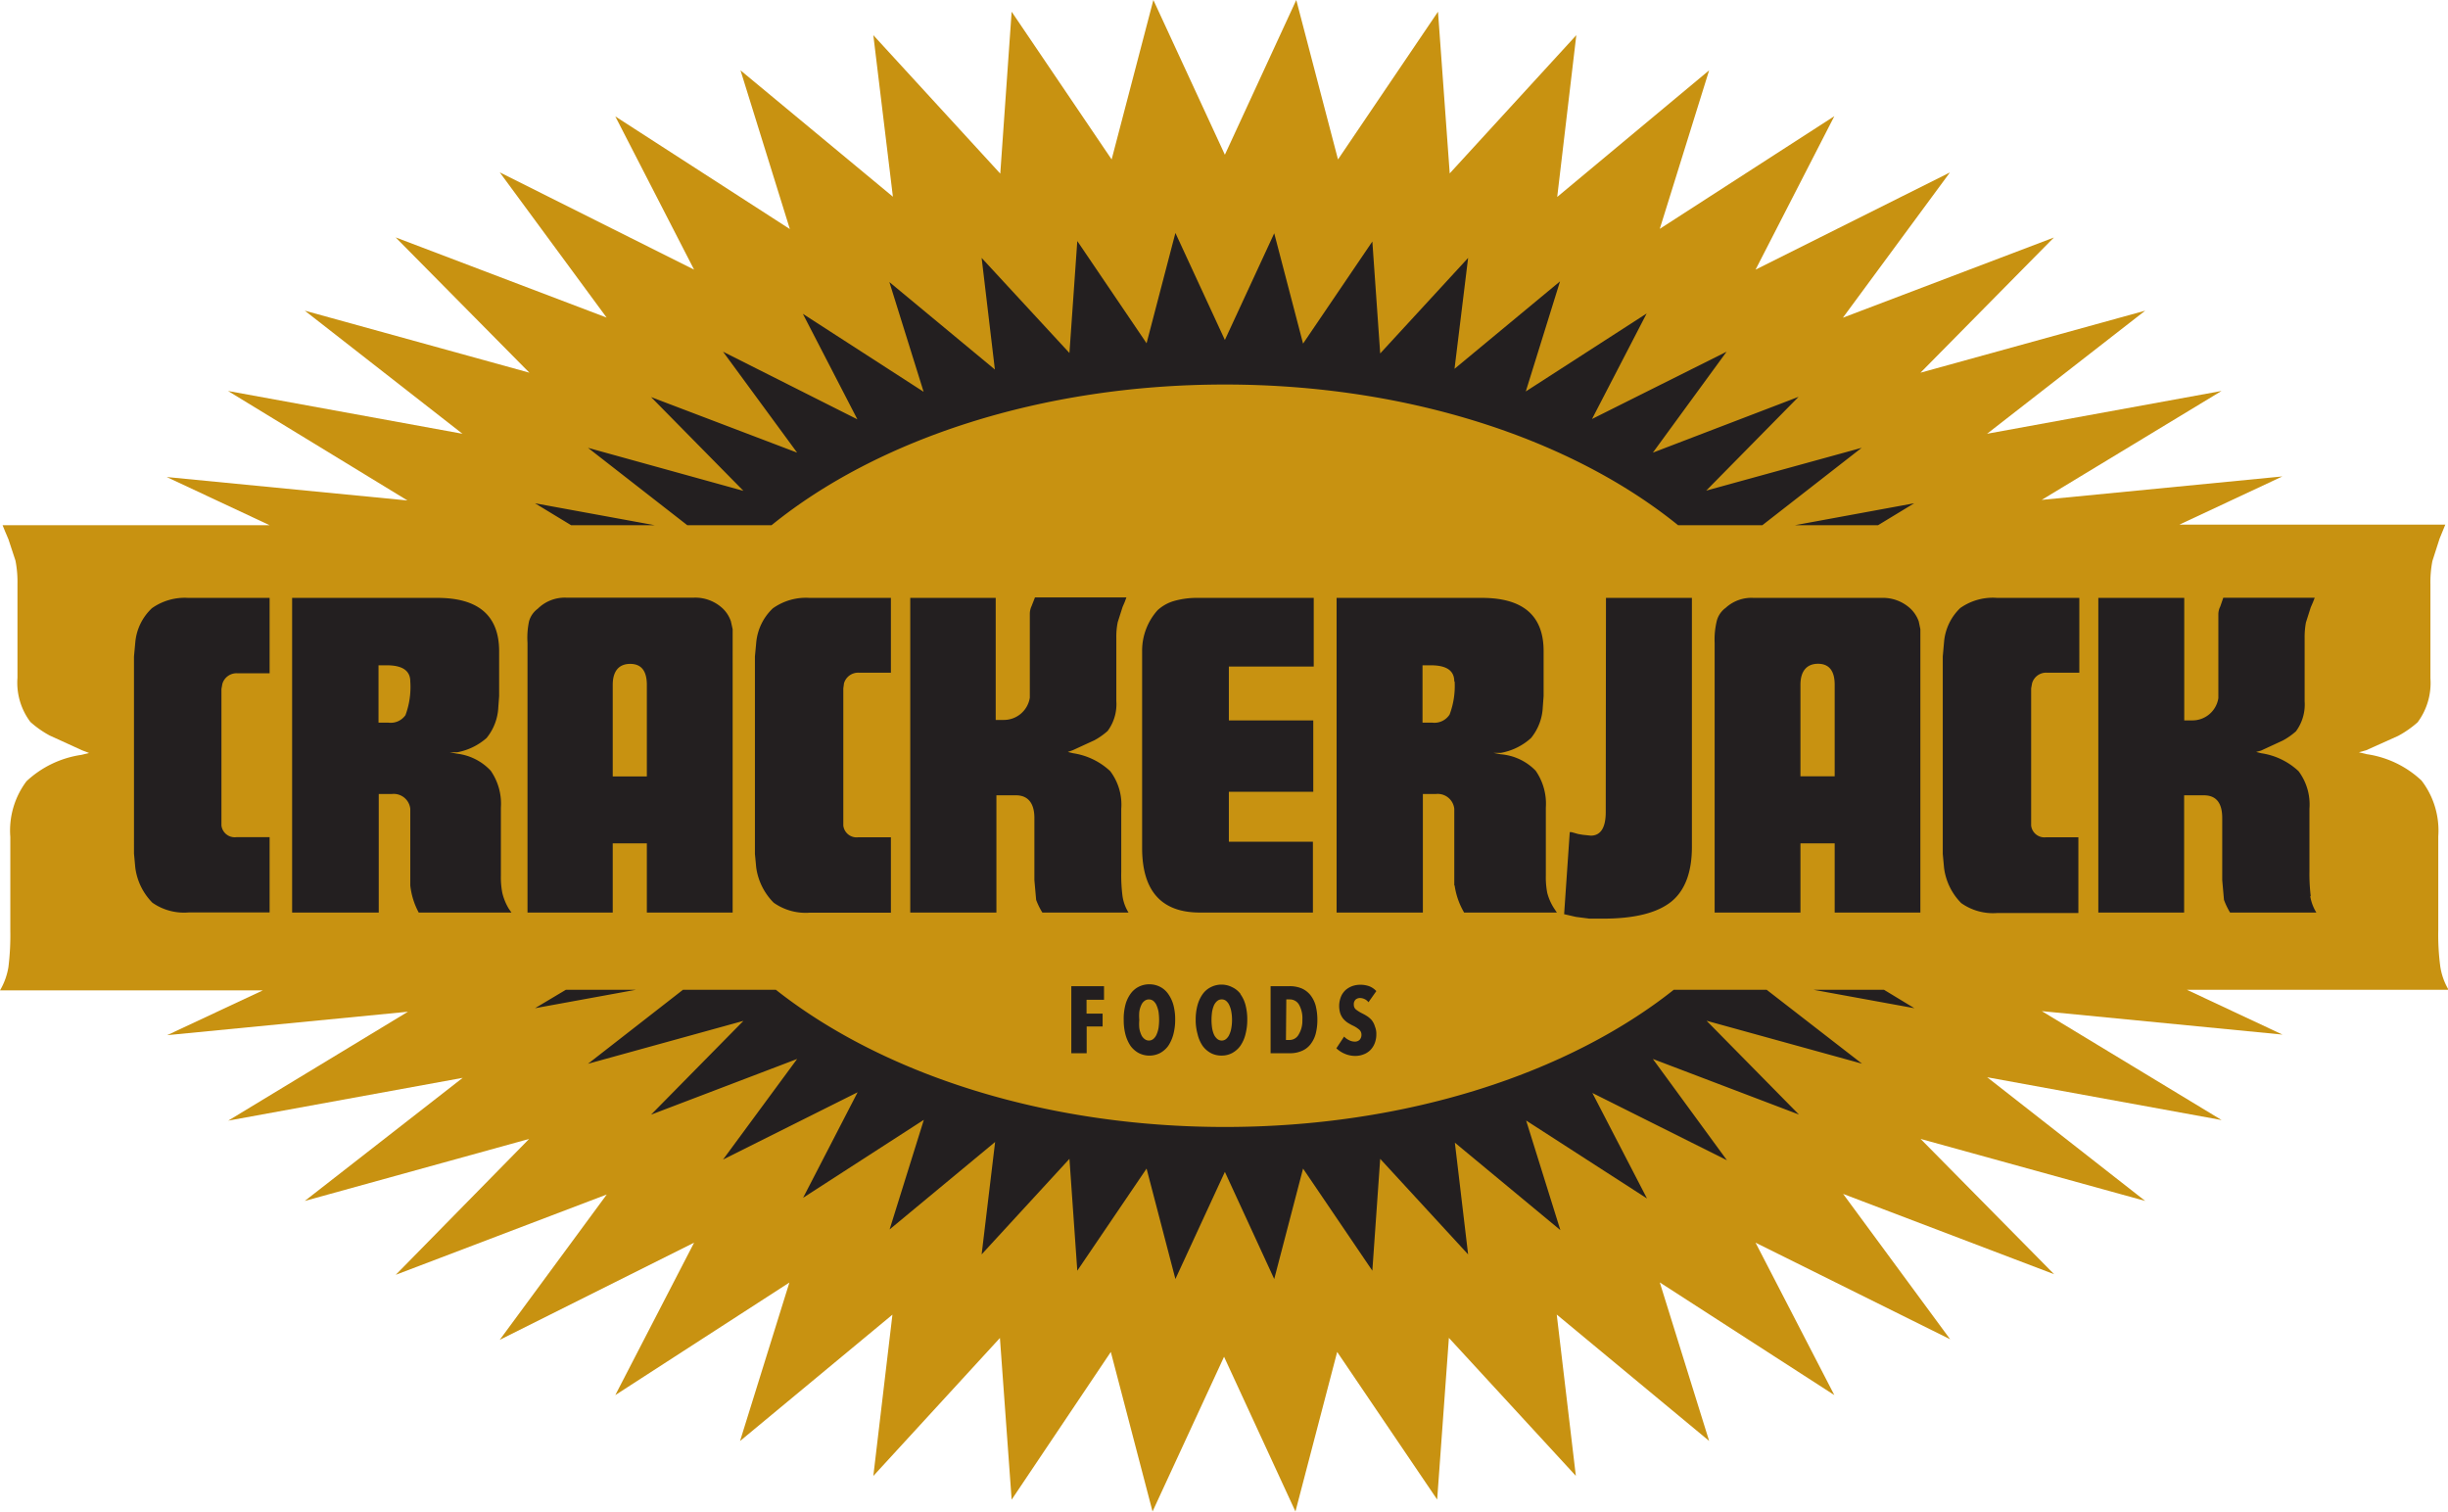 <svg xmlns="http://www.w3.org/2000/svg" viewBox="0 0 208.83 128.94"><title>logo-dark</title><g id="Layer_2" data-name="Layer 2"><g id="Graphics"><path d="M194.71,88.25l-20.53-2,15.34,9.29-20-3.65L183,102.44l-19.16-5.29,11.39,11.54-18-6.85,9.13,12.4L149.76,106,156.48,119l-14.89-9.61,4.21,13.52-13-10.78,1.63,13.76-10.83-11.77-1,13.79-8.53-12.59-3.56,13.61-6.09-13.2-6.1,13.2-3.56-13.61L86.3,127.92l-1-13.79L74.5,125.9l1.63-13.76-13,10.78,4.21-13.52L52.49,119,59.21,106l-16.58,8.29,9.13-12.4-18,6.85L45.14,97.15,26,102.44l13.47-10.5-20,3.65L34.8,86.3l-20.54,2,8.16-3.82H0a5.73,5.73,0,0,0,.72-2,22.31,22.31,0,0,0,.16-3.09v-8a7,7,0,0,1,1.38-4.75,8.68,8.68,0,0,1,4.68-2.25l.66-.16L7,64,4.24,62.74a8.56,8.56,0,0,1-1.65-1.16,5.57,5.57,0,0,1-1.1-3.76v-8a9.5,9.5,0,0,0-.17-2L.72,46l-.28-.66L.22,44.8H23l-8.78-4.11,20.54,2L19.45,33.35l20,3.65L26,26.5l19.16,5.29L33.75,20.25l18,6.84L42.63,14.7,59.21,23,52.49,9.93l14.89,9.61L63.17,6l13,10.78L74.5,3,85.33,14.81,86.3,1,94.83,13.6,98.39,0l6.1,13.2L110.58,0l3.56,13.6L122.67,1l1,13.79L134.47,3,132.84,16.8,145.8,6l-4.21,13.52,14.89-9.61L149.76,23l16.58-8.29-9.13,12.39,18-6.84L163.83,31.79,183,26.5,169.51,37l20-3.65-15.34,9.29,20.53-2-8.78,4.11h22.68l-.22.54-.27.66-.61,1.9a9.5,9.5,0,0,0-.17,2v8a5.62,5.62,0,0,1-1.09,3.76,8.7,8.7,0,0,1-1.66,1.16L201.84,64l-.61.17.66.16a8.61,8.61,0,0,1,4.68,2.25A7,7,0,0,1,208,71.34v8a20.58,20.58,0,0,0,.17,3.09,5.52,5.52,0,0,0,.71,2H186.56Z" style="fill:#c89211"/><path d="M16.06,51H23v6.43H20.24a1.26,1.26,0,0,0-1.27.9l-.08.44V70.11l0,.3a1.14,1.14,0,0,0,1.27,1H23v6.42h-6.9A4.7,4.7,0,0,1,13,77a5.21,5.21,0,0,1-1.46-3l-.11-1.19V56l.11-1.19a4.54,4.54,0,0,1,1.42-2.93A4.84,4.84,0,0,1,16.06,51ZM55.85,44.8,45.64,42.93l3.08,1.87ZM43.4,77.51l.23.33H35.72A6.29,6.29,0,0,1,35,75.53V69a1.42,1.42,0,0,0-1.59-1.27h-1.1V77.84H24.92V51h12.4c3.5,0,5.26,1.52,5.26,4.55v3.83l-.07.94a4.48,4.48,0,0,1-1,2.63A5.23,5.23,0,0,1,39,64.17h-.63l.63.12a4.67,4.67,0,0,1,2.86,1.45,4.93,4.93,0,0,1,.87,3.14v5.79a7,7,0,0,0,.12,1.49A4.78,4.78,0,0,0,43.4,77.51ZM35,58.13q0-1.38-2-1.38h-.71v4.89h.83A1.54,1.54,0,0,0,34.59,61,6.89,6.89,0,0,0,35,58.13Zm37,.15a1.26,1.26,0,0,1,1.27-.9H76V51H69.07a4.86,4.86,0,0,0-3.14.89,4.59,4.59,0,0,0-1.42,2.93L64.4,56V72.84L64.51,74A5.27,5.27,0,0,0,66,77a4.72,4.72,0,0,0,3.1.85H76V71.42H73.21a1.14,1.14,0,0,1-1.27-1l0-.3V58.72ZM110,89.84h-1.61V84.12H110a2.64,2.64,0,0,1,1.06.2,1.94,1.94,0,0,1,.74.58,2.52,2.52,0,0,1,.44.9,4.94,4.94,0,0,1,.14,1.2,4.69,4.69,0,0,1-.14,1.17,2.52,2.52,0,0,1-.44.9,1.82,1.82,0,0,1-.74.57A2.48,2.48,0,0,1,110,89.84Zm-.3-1.13H110a.88.88,0,0,0,.77-.44A2.25,2.25,0,0,0,111.1,87a2.36,2.36,0,0,0-.29-1.31.9.9,0,0,0-.77-.44h-.31ZM96,88.21A4.84,4.84,0,0,1,95.86,87,4.73,4.73,0,0,1,96,85.73a2.81,2.81,0,0,1,.43-.94,1.91,1.91,0,0,1,.69-.61,2,2,0,0,1,.93-.22,2,2,0,0,1,.92.22,1.91,1.91,0,0,1,.69.61,3,3,0,0,1,.44.94,4.73,4.73,0,0,1,.15,1.24,4.84,4.84,0,0,1-.15,1.24,3.27,3.27,0,0,1-.44,1,2.11,2.11,0,0,1-.69.61,2,2,0,0,1-1.84,0,2.11,2.11,0,0,1-.69-.61A3.27,3.27,0,0,1,96,88.21ZM97.19,87a3.8,3.8,0,0,0,0,.69,2.06,2.06,0,0,0,.16.56.89.89,0,0,0,.28.37.59.59,0,0,0,.76,0,1,1,0,0,0,.27-.37,2.47,2.47,0,0,0,.17-.56,5,5,0,0,0,.05-.69,5.12,5.12,0,0,0-.05-.7,2.55,2.55,0,0,0-.17-.55,1,1,0,0,0-.27-.37.62.62,0,0,0-.76,0,.89.89,0,0,0-.28.37,2.09,2.09,0,0,0-.16.55A3.91,3.91,0,0,0,97.19,87ZM52.27,77.84H45v-23A6.79,6.79,0,0,1,45.13,53a2,2,0,0,1,.75-1.08,3.27,3.27,0,0,1,2.4-.94H59.2a3.42,3.42,0,0,1,2.47.94A2.71,2.71,0,0,1,62.35,53l.15.67V77.84H55.18v-5.9H52.27Zm0-11.61h2.91V58.42c0-1.19-.47-1.79-1.42-1.79s-1.49.6-1.49,1.79Zm-4,18.2L45.64,86l8.6-1.57Zm148.85-8a15.65,15.65,0,0,1-.11-2.09V69a4.74,4.74,0,0,0-.93-3.22,5.91,5.91,0,0,0-3.18-1.53l-.44-.11.41-.11,1.86-.86a5.83,5.83,0,0,0,1.13-.79,3.84,3.84,0,0,0,.74-2.55v-5.4a6.89,6.89,0,0,1,.11-1.33l.41-1.29.19-.44.15-.38h-7.8l-.26.75a1.47,1.47,0,0,0-.16.64v7.17a2.24,2.24,0,0,1-2.26,1.9h-.5l-.15,0V51H179V77.84h7.32v-10H188c1.05,0,1.57.64,1.57,1.94v5.29l.15,1.69a6.1,6.1,0,0,0,.52,1.08h7.36A3.86,3.86,0,0,1,197.08,76.46ZM163.68,53l.14.67V77.84h-7.31v-5.9h-2.92v5.9h-7.32v-23a6.69,6.69,0,0,1,.19-1.91,2,2,0,0,1,.75-1.08A3.25,3.25,0,0,1,149.6,51h10.93a3.44,3.44,0,0,1,2.47.94A2.81,2.81,0,0,1,163.68,53Zm-7.17,5.41c0-1.19-.48-1.79-1.42-1.79s-1.5.6-1.5,1.79v7.81h2.92Zm10.75-6.58a4.54,4.54,0,0,0-1.42,2.93L165.73,56V72.84l.11,1.19a5.21,5.21,0,0,0,1.46,3,4.69,4.69,0,0,0,3.09.85h6.91V71.42h-2.76a1.14,1.14,0,0,1-1.27-1l0-.3V58.72l.08-.44a1.25,1.25,0,0,1,1.27-.9h2.76V51h-7A4.82,4.82,0,0,0,167.26,51.84ZM150.71,84.43h-7.93c-9,7.14-22.84,11.7-38.29,11.7s-29.25-4.56-38.3-11.7H58.26l-8.1,6.31,13.26-3.66-7.88,8L68,90.33l-6.32,8.58,11.48-5.74-4.65,9,10.3-6.65-2.92,9.35,9-7.46L83.74,107l7.49-8.15.67,9.54,5.91-8.71,2.46,9.42,4.22-9.14,4.21,9.14,2.46-9.42,5.91,8.71.67-9.54,7.5,8.15-1.13-9.53,9,7.46-2.92-9.35,10.31,6.65-4.66-9,11.48,5.74L141,90.33l12.46,4.74-7.88-8,13.26,3.66Zm4,0,8.6,1.57-2.59-1.57Zm-48.9.36a2.82,2.82,0,0,1,.44.94,4.73,4.73,0,0,1,.15,1.24,4.84,4.84,0,0,1-.15,1.24,3,3,0,0,1-.44,1,2.11,2.11,0,0,1-.69.61,1.87,1.87,0,0,1-.92.22,1.9,1.9,0,0,1-.92-.22,2.11,2.11,0,0,1-.69-.61,3,3,0,0,1-.43-1A4.43,4.43,0,0,1,102,87a4.73,4.73,0,0,1,.15-1.24,3,3,0,0,1,.43-.94,1.86,1.86,0,0,1,.7-.61,2,2,0,0,1,1.84,0A1.91,1.91,0,0,1,105.83,84.79ZM105.1,87a3.88,3.88,0,0,0-.06-.7,2.09,2.09,0,0,0-.17-.55,1,1,0,0,0-.27-.37.57.57,0,0,0-.38-.13.58.58,0,0,0-.38.13,1.09,1.09,0,0,0-.28.37,2.56,2.56,0,0,0-.16.55,5.12,5.12,0,0,0-.05.7,5,5,0,0,0,.05.69,2.49,2.49,0,0,0,.16.56,1.09,1.09,0,0,0,.28.37.59.59,0,0,0,.38.14.57.57,0,0,0,.38-.14,1,1,0,0,0,.27-.37,2.05,2.05,0,0,0,.17-.56A3.77,3.77,0,0,0,105.1,87ZM116,85.13a.93.93,0,0,1,.4.09.89.89,0,0,1,.34.27l.67-.95a1.62,1.62,0,0,0-.62-.42A2.24,2.24,0,0,0,116,84a2,2,0,0,0-.63.11,1.85,1.85,0,0,0-.56.32,1.61,1.61,0,0,0-.41.57,2.15,2.15,0,0,0-.07,1.43,1.61,1.61,0,0,0,.24.45,2,2,0,0,0,.37.34,4.6,4.6,0,0,0,.44.25,2.38,2.38,0,0,1,.56.35.56.56,0,0,1,.2.45.61.61,0,0,1-.16.43.57.57,0,0,1-.4.15,1.07,1.07,0,0,1-.49-.12,1.48,1.48,0,0,1-.43-.31l-.66,1a2.36,2.36,0,0,0,.68.45,2.23,2.23,0,0,0,.94.2,1.89,1.89,0,0,0,.67-.12,1.64,1.64,0,0,0,.58-.35,1.74,1.74,0,0,0,.39-.58,2.09,2.09,0,0,0,.15-.81,1.6,1.6,0,0,0-.12-.65A1.53,1.53,0,0,0,117,87a2,2,0,0,0-.39-.33,4.49,4.49,0,0,0-.41-.23,3.12,3.12,0,0,1-.53-.33.52.52,0,0,1-.18-.42.53.53,0,0,1,.18-.45A.6.6,0,0,1,116,85.13Zm8.06-9.6V69a1.42,1.42,0,0,0-1.59-1.27h-1.09V77.84h-7.36V51h12.4q5.27,0,5.26,4.55v3.83l-.07.94a4.48,4.48,0,0,1-1,2.63,5.18,5.18,0,0,1-2.58,1.27h-.63l.63.12A4.67,4.67,0,0,1,131,65.74a4.93,4.93,0,0,1,.87,3.14v5.79a7,7,0,0,0,.12,1.49,4.58,4.58,0,0,0,.6,1.35l.22.33h-7.91A6.29,6.29,0,0,1,124.09,75.53Zm0-17.4c0-.92-.65-1.38-2-1.38h-.71v4.89h.82a1.54,1.54,0,0,0,1.49-.69A6.89,6.89,0,0,0,124.09,58.13ZM112,71.8h-7.17V67.54h7.2V61.45h-7.2V56.86h7.24V51h-9.87a7.12,7.12,0,0,0-2.07.27,3.53,3.53,0,0,0-1.38.78,5.17,5.17,0,0,0-1.32,3.48V72.32q0,5.52,4.93,5.52H112Zm48.21-27,3.08-1.87L153.12,44.8ZM94.18,85.28V84.12H91.39v5.72H92.7V87.56h1.36v-1.1H92.69V85.28Zm42.8-16c0,1.31-.43,2-1.27,2l-.68-.07-.41-.07-.56-.16-.15,0-.48,7,1,.23,1.16.15h1.16q4,0,5.81-1.44c1.18-.95,1.77-2.52,1.77-4.68V51H137ZM58.63,44.8h7.19c9-7.31,23-12,38.67-12s29.62,4.68,38.66,12h7.19l8.47-6.6-13.26,3.65,7.88-8L141,38.61,147.29,30l-11.48,5.74,4.66-9-10.31,6.65L133.08,24l-9,7.46L125.24,22l-7.5,8.15-.67-9.55-5.91,8.71-2.46-9.41L104.49,29l-4.22-9.13-2.46,9.41L91.9,20.56l-.67,9.55L83.74,22l1.13,9.52-9-7.46,2.92,9.36-10.3-6.65,4.65,9L61.68,30,68,38.61,55.54,33.87l7.88,8L50.16,38.2ZM95.76,76.46a14.11,14.11,0,0,1-.11-2.09V69a4.74,4.74,0,0,0-.94-3.22,5.91,5.91,0,0,0-3.17-1.53l-.45-.11L91.5,64l1.87-.86a6,6,0,0,0,1.12-.79,3.84,3.84,0,0,0,.74-2.55v-5.4a6.1,6.1,0,0,1,.12-1.33l.41-1.29.19-.44.14-.38h-7.8L88,51.7a1.6,1.6,0,0,0-.15.64v7.17a2.24,2.24,0,0,1-2.26,1.9h-.5l-.15,0V51H77.65V77.84H85v-10h1.67c1,0,1.57.64,1.57,1.94v5.29l.15,1.69a6,6,0,0,0,.53,1.08h7.35A3.66,3.66,0,0,1,95.76,76.46Z" style="fill:#231f20"/></g></g></svg>